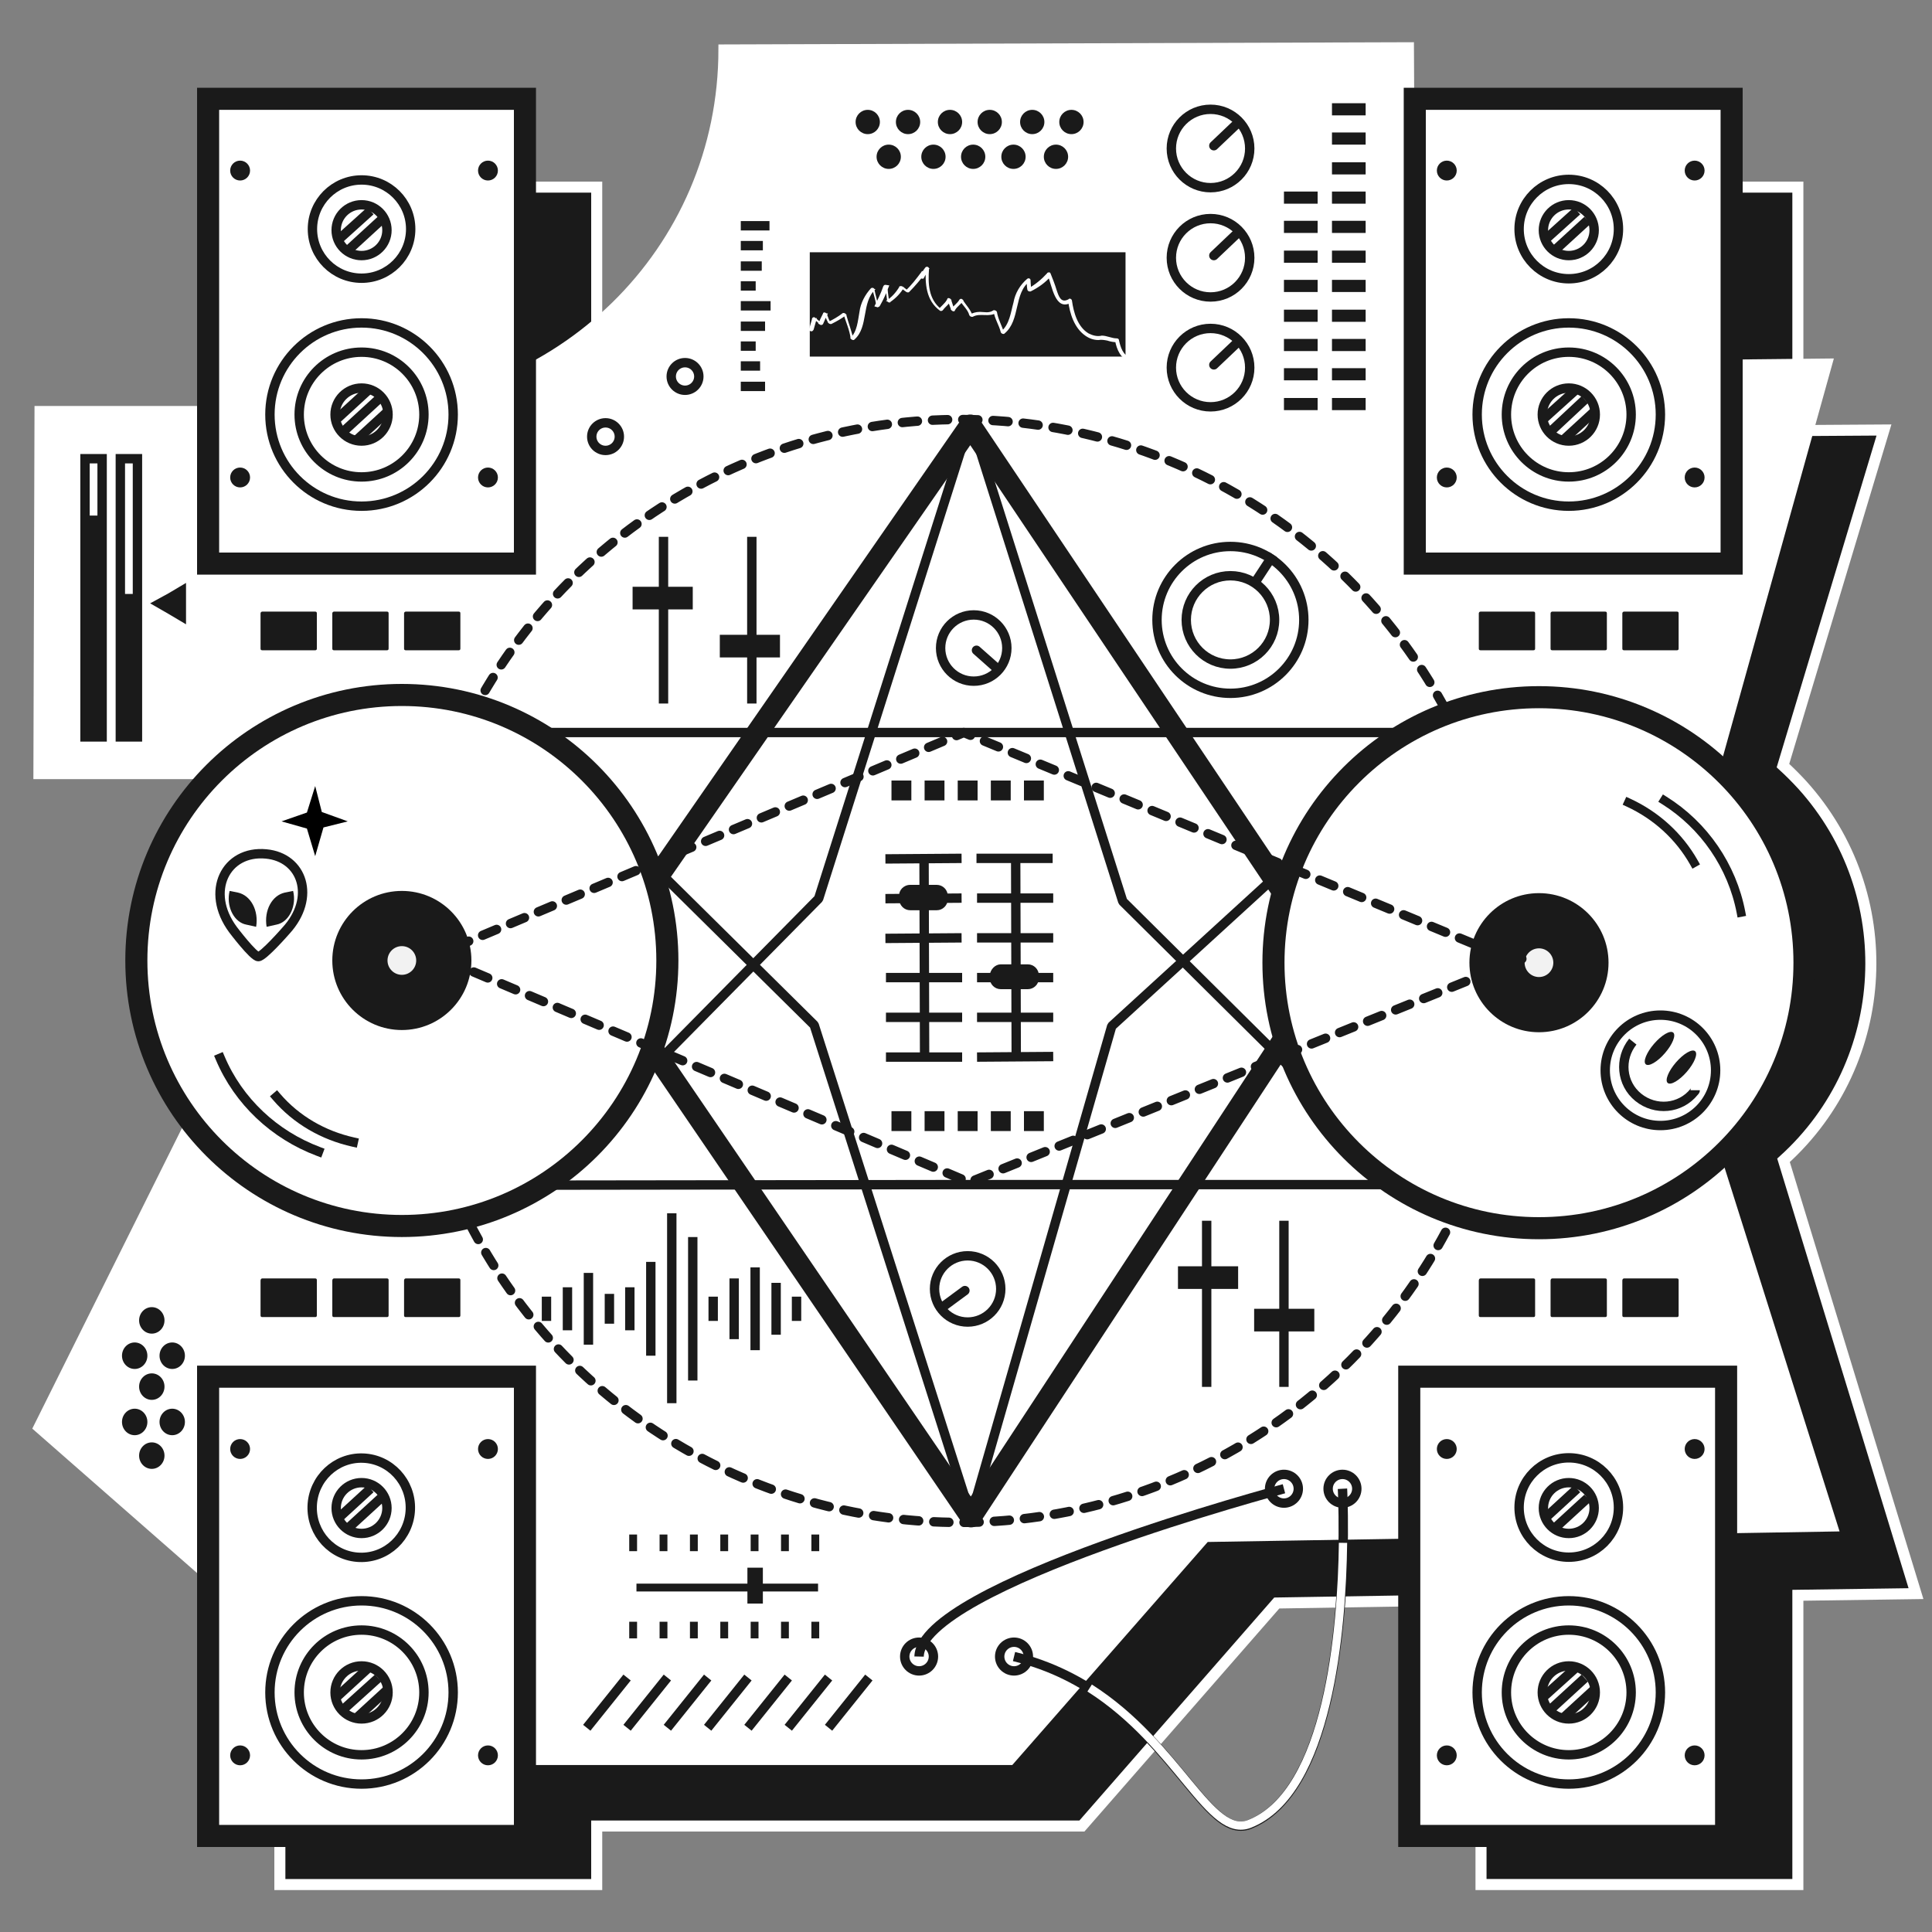 <?xml version="1.0" encoding="UTF-8"?> <!-- Generator: Adobe Illustrator 23.1.0, SVG Export Plug-In . SVG Version: 6.00 Build 0) --> <svg xmlns="http://www.w3.org/2000/svg" xmlns:xlink="http://www.w3.org/1999/xlink" id="Layer_1" x="0px" y="0px" viewBox="0 0 350 350" style="enable-background:new 0 0 350 350;" xml:space="preserve"><rect x="0" y="0" width="350" height="350" fill="#808080" stroke="none"/> <style type="text/css"> .st0{fill:#1A1A1A;stroke:#FFFFFF;stroke-width:2;stroke-miterlimit:10;} .st1{fill:#FFFFFF;stroke:#FFFFFF;stroke-width:1.7;stroke-miterlimit:10;} .st2{fill:none;stroke:#1A1A1A;stroke-width:1.7;stroke-linecap:round;stroke-linejoin:round;stroke-dasharray:2.74,0,0;} .st3{fill:none;stroke:#1A1A1A;stroke-width:1.7;stroke-linejoin:bevel;} .st4{fill:none;stroke:#1A1A1A;stroke-width:4;stroke-linecap:round;stroke-linejoin:round;} .st5{fill:#FFFFFF;stroke:#1A1A1A;stroke-width:4;stroke-linecap:round;stroke-linejoin:round;} .st6{fill:none;stroke:#1A1A1A;stroke-width:1.7;stroke-linecap:square;stroke-linejoin:bevel;} .st7{fill:#1A1A1A;} .st8{fill:#F2F2F2;} .st9{fill:none;stroke:#1A1A1A;stroke-width:1.57;stroke-linecap:square;stroke-linejoin:bevel;} .st10{fill:#FFFFFF;stroke:#1A1A1A;stroke-width:4;stroke-miterlimit:10;} .st11{fill:none;stroke:#1A1A1A;stroke-width:1.7;stroke-miterlimit:10;} .st12{fill:none;stroke:#1A1A1A;stroke-width:1.7;stroke-linecap:round;stroke-linejoin:round;} .st13{fill:none;stroke:#1A1A1A;stroke-width:2.2;stroke-linecap:square;stroke-miterlimit:10;} .st14{fill:none;stroke:#FFFFFF;stroke-width:1.5;stroke-miterlimit:10;} .st15{fill:none;stroke:#1A1A1A;stroke-width:1.7;stroke-linecap:square;stroke-miterlimit:10;} .st16{fill:#FFFFFF;} .st17{fill:none;stroke:#1A1A1A;stroke-width:1.42;stroke-linecap:square;stroke-linejoin:bevel;} .st18{fill:none;stroke:#1A1A1A;stroke-width:1.42;stroke-miterlimit:10;} .st19{clip-path:url(#SVGID_2_);} .st20{fill:#FFFFFF;stroke:#1A1A1A;stroke-width:1.7;stroke-linecap:square;stroke-miterlimit:10;} </style> <title>first screen graphic 2</title> <path class="st0" d="M347.1,288.7l-24-78.5c19.7-17.8,21.2-48.3,3.4-68c-1.1-1.2-2.3-2.4-3.5-3.5l18.3-60.8L325.7,78V33.9h-57.3 l-0.1-13.4l-124.3,0.5l0,0c0.1,24.7-13.9,47.2-35.9,58.3V33.9H50.7v52.5H33.5l22.6,61.8c-20.9,16.4-24.5,46.7-8.1,67.5 c0.6,0.8,1.2,1.5,1.9,2.2l-17.4,50.6l18.2,20.1v52.8h57.4v-10.6H196l35.3-40.4l37-0.6v51.6h57.4V289L347.1,288.7z"></path> <path class="st1" d="M296.3,182h5.9l29.9,94.6l-113.7,1.9L183,318.9H75.7L6.9,258.6l38.3-76.9h5.2l0.1-41.4H6.9l0.2-65.9h57.4 c36.7,0,66.5-28.8,66.5-65.5l0,0l124.3-0.4l0.3,58.1l75.5-0.8l-21.4,76.8h-6.3L296.3,182z"></path> <circle class="st2" cx="173.9" cy="175.9" r="99.9"></circle> <polygon class="st3" points="175.9,274.7 147.5,185.7 93.9,132.7 174.6,132.7 259.6,132.7 201.4,185.9 "></polygon> <polygon class="st3" points="175.8,76.1 148.3,162.8 97.1,214.7 174.7,214.6 255.1,214.6 203.4,163.3 "></polygon> <polygon class="st4" points="175.9,274.7 107.9,175 175.8,77.1 241.4,174.9 "></polygon> <circle class="st5" cx="72.8" cy="174" r="48.1"></circle> <path class="st6" d="M57.7,208.6c-8-3-14.5-9.1-17.8-16.9"></path> <path class="st6" d="M64,206.9c-5.4-1.2-10.3-4-13.9-8.2"></path> <circle class="st7" cx="72.8" cy="174" r="12.6"></circle> <circle class="st8" cx="72.8" cy="174" r="2.6"></circle> <circle class="st5" cx="278.8" cy="174.4" r="48.1"></circle> <path class="st9" d="M301.5,145c7.2,4.5,12.3,11.9,13.9,20.3"></path> <path class="st9" d="M295,145.4c5,2.3,9.2,6.1,11.9,10.9"></path> <circle class="st7" cx="278.8" cy="174.4" r="12.6"></circle> <circle class="st8" cx="278.8" cy="174.4" r="2.6"></circle> <rect x="256.3" y="17.9" class="st10" width="57.4" height="84.2"></rect> <line class="st11" x1="285.5" y1="70.6" x2="279.4" y2="76.1"></line> <line class="st11" x1="287.1" y1="72.4" x2="281.1" y2="78"></line> <line class="st11" x1="289" y1="74.4" x2="283" y2="79.9"></line> <line class="st11" x1="285.7" y1="38.2" x2="279.6" y2="43.7"></line> <line class="st11" x1="287.6" y1="39.9" x2="281.6" y2="45.4"></line> <circle class="st11" cx="284.2" cy="75.1" r="16.6"></circle> <circle class="st11" cx="284.2" cy="75.1" r="11.3"></circle> <circle class="st11" cx="284.2" cy="75.1" r="4.8"></circle> <circle class="st11" cx="284.2" cy="41.7" r="4.6"></circle> <circle class="st11" cx="284.2" cy="41.5" r="9"></circle> <circle class="st7" cx="262.1" cy="30.9" r="1.8"></circle> <circle class="st7" cx="307" cy="30.9" r="1.8"></circle> <circle class="st7" cx="262.1" cy="86.5" r="1.8"></circle> <circle class="st7" cx="307" cy="86.5" r="1.8"></circle> <rect x="37.7" y="17.9" class="st10" width="57.4" height="84.2"></rect> <line class="st11" x1="66.8" y1="70.6" x2="60.8" y2="76.1"></line> <line class="st11" x1="68.5" y1="72.4" x2="62.4" y2="78"></line> <line class="st11" x1="70.4" y1="74.4" x2="64.4" y2="79.9"></line> <line class="st11" x1="67.1" y1="38.2" x2="61" y2="43.7"></line> <line class="st11" x1="69" y1="39.9" x2="63" y2="45.4"></line> <circle class="st11" cx="65.5" cy="75.1" r="16.6"></circle> <circle class="st11" cx="65.5" cy="75.1" r="11.3"></circle> <circle class="st11" cx="65.5" cy="75.1" r="4.8"></circle> <circle class="st11" cx="65.5" cy="41.7" r="4.6"></circle> <circle class="st11" cx="65.5" cy="41.5" r="8.9"></circle> <circle class="st7" cx="43.5" cy="30.9" r="1.8"></circle> <circle class="st7" cx="88.4" cy="30.9" r="1.8"></circle> <circle class="st7" cx="43.5" cy="86.5" r="1.8"></circle> <circle class="st7" cx="88.4" cy="86.5" r="1.8"></circle> <rect x="255.3" y="249.4" class="st10" width="57.4" height="83.2"></rect> <line class="st11" x1="285.5" y1="302.1" x2="279.4" y2="307.6"></line> <line class="st11" x1="287.1" y1="304" x2="281.1" y2="309.5"></line> <line class="st11" x1="289" y1="305.9" x2="283" y2="311.4"></line> <line class="st11" x1="285.7" y1="269.7" x2="279.6" y2="275.3"></line> <line class="st11" x1="287.6" y1="271.4" x2="281.6" y2="276.9"></line> <circle class="st11" cx="284.2" cy="306.6" r="16.6"></circle> <circle class="st11" cx="284.2" cy="306.6" r="11.3"></circle> <circle class="st11" cx="284.2" cy="306.6" r="4.8"></circle> <circle class="st11" cx="284.2" cy="273.2" r="4.6"></circle> <circle class="st11" cx="284.2" cy="273.1" r="9"></circle> <circle class="st7" cx="262.1" cy="262.5" r="1.8"></circle> <circle class="st7" cx="307" cy="262.5" r="1.8"></circle> <circle class="st7" cx="262.1" cy="318" r="1.8"></circle> <circle class="st7" cx="307" cy="318" r="1.8"></circle> <rect x="37.7" y="249.4" class="st10" width="57.4" height="83.2"></rect> <line class="st11" x1="66.8" y1="302.1" x2="60.8" y2="307.6"></line> <line class="st11" x1="68.5" y1="304" x2="62.4" y2="309.5"></line> <line class="st11" x1="70.4" y1="305.9" x2="64.4" y2="311.4"></line> <line class="st11" x1="67.1" y1="269.7" x2="61" y2="275.3"></line> <line class="st11" x1="69" y1="271.4" x2="63" y2="276.9"></line> <circle class="st11" cx="65.5" cy="306.6" r="16.6"></circle> <circle class="st11" cx="65.5" cy="306.6" r="11.3"></circle> <circle class="st11" cx="65.5" cy="306.6" r="4.8"></circle> <circle class="st11" cx="65.5" cy="273.2" r="4.6"></circle> <ellipse transform="matrix(3.327796e-02 -0.999 0.999 3.327796e-02 -209.56 329.486)" class="st11" cx="65.5" cy="273.1" rx="9" ry="8.9"></ellipse> <circle class="st7" cx="43.5" cy="262.5" r="1.8"></circle> <circle class="st7" cx="88.4" cy="262.5" r="1.8"></circle> <circle class="st7" cx="43.5" cy="318" r="1.8"></circle> <circle class="st7" cx="88.4" cy="318" r="1.8"></circle> <line class="st11" x1="113.6" y1="303.9" x2="106.3" y2="313"></line> <line class="st11" x1="120.9" y1="303.9" x2="113.6" y2="313"></line> <line class="st11" x1="128.2" y1="303.9" x2="120.9" y2="313"></line> <line class="st11" x1="135.5" y1="303.9" x2="128.2" y2="313"></line> <line class="st11" x1="142.8" y1="303.9" x2="135.5" y2="313"></line> <line class="st11" x1="150.1" y1="303.9" x2="142.8" y2="313"></line> <line class="st11" x1="157.4" y1="303.9" x2="150.1" y2="313"></line> <circle class="st7" cx="161" cy="28.4" r="2.2"></circle> <circle class="st7" cx="169.1" cy="28.4" r="2.2"></circle> <circle class="st7" cx="176.3" cy="28.4" r="2.2"></circle> <circle class="st7" cx="183.6" cy="28.4" r="2.2"></circle> <circle class="st7" cx="157.2" cy="22.1" r="2.2"></circle> <circle class="st7" cx="164.5" cy="22.1" r="2.2"></circle> <circle class="st7" cx="172.1" cy="22.1" r="2.2"></circle> <circle class="st7" cx="179.3" cy="22.1" r="2.2"></circle> <circle class="st7" cx="191.3" cy="28.4" r="2.2"></circle> <circle class="st7" cx="187" cy="22.1" r="2.2"></circle> <circle class="st7" cx="194.1" cy="22.1" r="2.2"></circle> <path class="st7" d="M181.3,174.7l4.9,0c1.1,0,2,0.9,2,2l0,0.5c0,1.1-0.9,2-2,2l-4.9,0c-1.1,0-2-0.9-2-2l0-0.5 C179.4,175.6,180.3,174.7,181.3,174.7z"></path> <line class="st11" x1="176.9" y1="155.5" x2="190.7" y2="155.5"></line> <line class="st11" x1="177" y1="162.7" x2="190.8" y2="162.7"></line> <line class="st11" x1="177" y1="169.9" x2="190.8" y2="169.9"></line> <line class="st11" x1="177" y1="177.1" x2="190.8" y2="177.1"></line> <line class="st11" x1="177" y1="184.3" x2="190.8" y2="184.3"></line> <line class="st11" x1="177" y1="191.5" x2="190.8" y2="191.4"></line> <line class="st11" x1="184" y1="155.3" x2="184.1" y2="191.3"></line> <path class="st7" d="M164.9,160.3l4.8,0c1.1,0,2,0.9,2,2l0,0.6c0,1.1-0.9,2-2,2l-4.8,0c-1.1,0-2-0.9-2-2l0-0.6 C162.8,161.3,163.7,160.3,164.9,160.3z"></path> <line class="st11" x1="160.4" y1="155.6" x2="174.2" y2="155.5"></line> <line class="st11" x1="160.4" y1="162.8" x2="174.2" y2="162.7"></line> <line class="st11" x1="160.4" y1="170" x2="174.2" y2="169.9"></line> <line class="st11" x1="160.5" y1="177.1" x2="174.3" y2="177.1"></line> <line class="st11" x1="160.5" y1="184.3" x2="174.3" y2="184.3"></line> <line class="st11" x1="160.5" y1="191.5" x2="174.3" y2="191.5"></line> <line class="st11" x1="167.4" y1="155.4" x2="167.5" y2="191.3"></line> <circle class="st12" cx="175.3" cy="233.5" r="6"></circle> <line class="st12" x1="174.8" y1="233.8" x2="171" y2="236.6"></line> <circle class="st12" cx="176.4" cy="117.4" r="6"></circle> <line class="st12" x1="176.9" y1="117.8" x2="180.4" y2="120.9"></line> <line class="st13" x1="246.3" y1="19.8" x2="242.4" y2="19.8"></line> <line class="st13" x1="246.3" y1="25.1" x2="242.4" y2="25.1"></line> <line class="st13" x1="246.3" y1="30.5" x2="242.4" y2="30.5"></line> <line class="st13" x1="246.3" y1="35.8" x2="242.4" y2="35.8"></line> <line class="st13" x1="246.3" y1="41.1" x2="242.4" y2="41.1"></line> <line class="st13" x1="246.3" y1="46.5" x2="242.4" y2="46.5"></line> <line class="st13" x1="246.3" y1="51.8" x2="242.4" y2="51.8"></line> <line class="st13" x1="246.3" y1="57.2" x2="242.4" y2="57.2"></line> <line class="st13" x1="246.3" y1="62.5" x2="242.4" y2="62.5"></line> <line class="st13" x1="246.3" y1="67.8" x2="242.4" y2="67.8"></line> <line class="st13" x1="246.3" y1="73.2" x2="242.4" y2="73.2"></line> <line class="st13" x1="237.6" y1="35.8" x2="233.7" y2="35.8"></line> <line class="st13" x1="237.6" y1="41.1" x2="233.7" y2="41.1"></line> <line class="st13" x1="237.6" y1="46.5" x2="233.7" y2="46.5"></line> <line class="st13" x1="237.6" y1="51.8" x2="233.7" y2="51.8"></line> <line class="st13" x1="237.6" y1="57.2" x2="233.7" y2="57.2"></line> <line class="st13" x1="237.6" y1="62.5" x2="233.7" y2="62.5"></line> <line class="st13" x1="237.6" y1="67.8" x2="233.7" y2="67.8"></line> <line class="st13" x1="237.6" y1="73.2" x2="233.7" y2="73.2"></line> <circle class="st11" cx="183.7" cy="300.1" r="2.6"></circle> <circle class="st11" cx="166.5" cy="300.1" r="2.6"></circle> <circle class="st11" cx="243.2" cy="269.7" r="2.6"></circle> <circle class="st11" cx="232.6" cy="269.7" r="2.6"></circle> <path class="st11" d="M243.2,269.7c0,0,2.9,52.9-16.8,60.8c-8.9,3.6-15.4-23.8-42.7-30.4"></path> <path class="st14" d="M243.3,279.5c-0.2,15.7-2.6,45.2-16.9,50.9c-7.2,2.9-12.8-14.3-29-24.6"></path> <path class="st11" d="M232.6,269.7c0,0-65.8,17.5-66.1,30.4"></path> <rect x="213.4" y="229.4" class="st7" width="10.9" height="4.1"></rect> <rect x="227.2" y="237.1" class="st7" width="10.9" height="4.1"></rect> <line class="st15" x1="218.6" y1="222" x2="218.6" y2="250.4"></line> <line class="st15" x1="232.6" y1="222" x2="232.6" y2="250.4"></line> <rect x="130.4" y="115" class="st7" width="10.9" height="4.1"></rect> <rect x="114.6" y="106.3" class="st7" width="10.9" height="4.1"></rect> <line class="st15" x1="136.2" y1="126.6" x2="136.2" y2="98.1"></line> <line class="st15" x1="120.2" y1="126.6" x2="120.2" y2="98.1"></line> <circle class="st12" cx="219.3" cy="46.7" r="7.1"></circle> <line class="st12" x1="219.9" y1="46.3" x2="223.9" y2="42.5"></line> <circle class="st12" cx="219.3" cy="26.9" r="7.1"></circle> <line class="st12" x1="219.9" y1="26.4" x2="223.9" y2="22.6"></line> <circle class="st12" cx="219.3" cy="66.6" r="7.1"></circle> <line class="st12" x1="219.9" y1="66.1" x2="223.9" y2="62.3"></line> <rect x="146.7" y="45.7" class="st7" width="57.2" height="18.9"></rect> <path class="st16" d="M145.3,62.2c-0.3-1.2,0-2.8,1.6-2.2c0.2,0.1,0.4-0.1,0.5-0.3c0.2-0.7,0.4-1.4,0.6-2.1l-0.6,0.2 c0.4,0.3,0.8,0.6,1.1,1c0.2,0.1,0.4,0.1,0.5,0c0,0,0,0,0.1-0.1c0.3-0.6,0.5-1.3,0.9-1.9l-0.7-0.1c0.2,0.6,0.4,1.2,0.7,1.7 c0.1,0.2,0.3,0.3,0.5,0.3c0,0,0.1,0,0.1,0c1-0.5,1.9-1,2.8-1.7l-0.6-0.2c0.4,1.5,1.1,2.9,1.3,4.5c0.1,0.2,0.3,0.3,0.5,0.3 c0.1,0,0.1,0,0.2-0.1c2.6-2.3,1.2-6.7,3.8-9.1l-0.6-0.2c0.2,1,0.6,2,0.7,3c0,0.3,0.5,0.6,0.7,0.2c0.7-1.2,1.2-2.4,1.7-3.7l-0.7-0.1 c0,0.9,0.2,1.8,0.3,2.8c0,0.2,0.2,0.4,0.4,0.4c0.1,0,0.2,0,0.2-0.1c1-0.7,1.9-1.6,2.5-2.7l-0.6,0.1c0.3,0.3,0.7,0.6,1,0.8 c0.2,0.1,0.4,0.1,0.5,0c1.1-1.1,2.1-2.3,3-3.5l-0.7-0.3c-0.1,0.3-0.2,0.6-0.3,0.9c-0.2,0.4,0.5,0.7,0.7,0.3c0.3-0.6,0.6-1.2,1-1.7 l-0.7-0.2c-0.1,3,0,6,2.6,7.9c0.2,0.1,0.4,0,0.5-0.1c0.5-0.7,1.2-1.1,1.6-1.9l-0.7-0.1c0.1,0.7,0.4,1.3,0.6,1.9 c0.1,0.2,0.3,0.3,0.5,0.3c0.1,0,0.2-0.1,0.2-0.2c0.4-0.7,1.1-1.1,1.6-1.8h-0.7c0.5,1,1.4,1.6,1.7,2.7c0.1,0.2,0.3,0.3,0.5,0.3 c0,0,0.1,0,0.1,0c1.4-0.8,3,0.2,4.4-0.8l-0.6-0.2c0.2,1.4,1,2.5,1.3,3.8c0.1,0.2,0.3,0.3,0.5,0.3c0.1,0,0.1,0,0.2-0.1 c2.9-2.4,1.6-7.3,4.6-9.5l-0.6-0.3c0,0.6,0,1.2,0.1,1.8c0,0.2,0.2,0.4,0.4,0.4c0.1,0,0.1,0,0.2,0c1.4-0.7,2.7-1.6,3.7-2.8l-0.6-0.1 c0.8,1.8,1.3,6.6,4.3,4.9l-0.6-0.3c0.3,2.3,1.1,4.9,3.1,6.3c0.7,0.5,1.5,0.8,2.4,0.8c0.5-0.1,1.1,0,1.6,0.1c0.6,0.2,1.2,0.3,1.8,0.3 l-0.4-0.3c0.3,1.6,1,3.3,2.7,3.8c0.5,0.1,0.7-0.6,0.2-0.7c-1.5-0.4-1.9-1.9-2.2-3.2c0-0.2-0.2-0.3-0.4-0.3c-0.9,0-1.8-0.5-2.7-0.5 c-0.8,0.2-1.6,0-2.4-0.4c-2-1.2-2.7-3.8-3-5.9c0-0.2-0.2-0.4-0.4-0.4c-0.1,0-0.1,0-0.2,0.1c-1.4,0.8-1.8-0.5-2.2-1.7 c-0.3-1-0.7-2-1.1-3c-0.1-0.2-0.3-0.2-0.5-0.1c0,0-0.1,0-0.1,0.1c-1,1.1-2.2,2.1-3.5,2.8l0.6,0.3c0-0.6-0.1-1.2-0.1-1.8 c0-0.3-0.3-0.5-0.6-0.3c-1.3,1.1-2.2,2.6-2.5,4.3c-0.5,1.8-0.7,4-2.3,5.3l0.6,0.2c-0.4-1.3-1.1-2.5-1.3-3.8 c-0.1-0.2-0.3-0.3-0.5-0.3c0,0-0.1,0-0.1,0c-0.9,0.6-1.6,0.3-2.5,0.3c-0.7,0-1.3,0.2-1.9,0.5l0.6,0.2c-0.4-1.2-1.2-1.9-1.8-2.9 c-0.1-0.2-0.4-0.2-0.5-0.1c0,0-0.1,0.1-0.1,0.1c-0.4,0.7-1.1,1.1-1.6,1.8l0.7,0.1c-0.2-0.7-0.4-1.3-0.6-1.9 c-0.1-0.2-0.3-0.3-0.5-0.3c-0.1,0-0.2,0.1-0.2,0.2c-0.4,0.8-1.1,1.2-1.6,1.9l0.5-0.1c-2.3-1.8-2.4-4.6-2.2-7.3 c0-0.4-0.5-0.5-0.7-0.2c-0.4,0.5-0.7,1.1-1,1.7l0.7,0.3c0.1-0.3,0.2-0.6,0.3-0.9c0-0.2-0.1-0.4-0.3-0.5c-0.1,0-0.3,0-0.4,0.2 c-0.9,1.2-1.8,2.4-2.9,3.4h0.5c-0.3-0.3-0.7-0.6-1-0.8c-0.2-0.1-0.4-0.1-0.6,0c0,0,0,0,0,0.1c-0.6,1-1.4,1.9-2.4,2.5l0.6,0.3 c-0.1-0.9-0.3-1.8-0.3-2.8c0-0.2-0.2-0.4-0.4-0.4c-0.2,0-0.3,0.1-0.4,0.3c-0.4,1.2-1,2.4-1.6,3.6l0.7,0.2c-0.1-1.1-0.5-2.2-0.7-3.3 c-0.1-0.3-0.4-0.3-0.6-0.2c-1.1,1.2-1.9,2.7-2.1,4.3c-0.3,1.6-0.4,3.6-1.7,4.8l0.6,0.2c-0.3-1.5-0.9-3-1.3-4.5 c-0.1-0.2-0.3-0.3-0.5-0.3c0,0-0.1,0-0.1,0c-0.9,0.7-1.8,1.2-2.8,1.7l0.6,0.2c-0.3-0.6-0.5-1.1-0.7-1.7c-0.1-0.2-0.3-0.3-0.5-0.3 c-0.1,0-0.2,0.1-0.2,0.2c-0.3,0.6-0.6,1.2-0.9,1.9l0.6-0.1c-0.3-0.4-0.8-0.8-1.2-1.1c-0.2-0.1-0.4,0-0.5,0.2c0,0,0,0,0,0.1 c-0.2,0.7-0.4,1.4-0.6,2.1l0.5-0.3c-2.2-0.8-2.9,1.3-2.5,3.1C144.8,62.9,145.5,62.7,145.3,62.2L145.3,62.2z"></path> <path class="st7" d="M47.5,110.8h9.6c0.2,0,0.3,0.1,0.3,0.3v6.4c0,0.2-0.1,0.3-0.3,0.3h-9.6c-0.2,0-0.3-0.1-0.3-0.3v-6.4 C47.2,111,47.3,110.8,47.5,110.8z"></path> <path class="st7" d="M60.5,110.8h9.6c0.2,0,0.3,0.1,0.3,0.3v6.4c0,0.2-0.1,0.3-0.3,0.3h-9.6c-0.2,0-0.3-0.1-0.3-0.3v-6.4 C60.2,111,60.3,110.8,60.5,110.8z"></path> <path class="st7" d="M73.5,110.8h9.6c0.2,0,0.3,0.1,0.3,0.3v6.4c0,0.2-0.1,0.3-0.3,0.3h-9.6c-0.2,0-0.3-0.1-0.3-0.3v-6.4 C73.2,111,73.3,110.8,73.5,110.8z"></path> <path class="st7" d="M268.2,110.8h9.6c0.2,0,0.3,0.1,0.3,0.3v6.4c0,0.2-0.1,0.3-0.3,0.3h-9.6c-0.2,0-0.3-0.1-0.3-0.3v-6.4 C267.9,111,268,110.8,268.2,110.8z"></path> <path class="st7" d="M281.2,110.8h9.6c0.2,0,0.3,0.1,0.3,0.3v6.4c0,0.2-0.1,0.3-0.3,0.3h-9.6c-0.2,0-0.3-0.1-0.3-0.3v-6.4 C280.9,111,281,110.8,281.2,110.8z"></path> <path class="st7" d="M294.2,110.8h9.6c0.2,0,0.3,0.1,0.3,0.3v6.4c0,0.2-0.1,0.3-0.3,0.3h-9.6c-0.2,0-0.3-0.1-0.3-0.3v-6.4 C293.9,111,294,110.8,294.2,110.8z"></path> <path class="st7" d="M47.5,231.6h9.6c0.2,0,0.3,0.1,0.3,0.3v6.4c0,0.2-0.1,0.3-0.3,0.3h-9.6c-0.2,0-0.3-0.1-0.3-0.3V232 C47.2,231.8,47.3,231.6,47.5,231.6z"></path> <path class="st7" d="M60.5,231.6h9.6c0.2,0,0.3,0.1,0.3,0.3v6.4c0,0.2-0.1,0.3-0.3,0.3h-9.6c-0.2,0-0.3-0.1-0.3-0.3V232 C60.2,231.8,60.3,231.6,60.5,231.6z"></path> <path class="st7" d="M73.5,231.6h9.6c0.2,0,0.3,0.1,0.3,0.3v6.4c0,0.2-0.1,0.3-0.3,0.3h-9.6c-0.2,0-0.3-0.1-0.3-0.3V232 C73.2,231.8,73.3,231.6,73.5,231.6z"></path> <path class="st7" d="M268.2,231.6h9.6c0.2,0,0.3,0.1,0.3,0.3v6.4c0,0.2-0.1,0.3-0.3,0.3h-9.6c-0.2,0-0.3-0.1-0.3-0.3V232 C267.9,231.8,268,231.6,268.2,231.6z"></path> <path class="st7" d="M281.2,231.6h9.6c0.2,0,0.3,0.1,0.3,0.3v6.4c0,0.2-0.1,0.3-0.3,0.3h-9.6c-0.2,0-0.3-0.1-0.3-0.3V232 C280.9,231.8,281,231.6,281.2,231.6z"></path> <path class="st7" d="M294.2,231.6h9.6c0.2,0,0.3,0.1,0.3,0.3v6.4c0,0.2-0.1,0.3-0.3,0.3h-9.6c-0.2,0-0.3-0.1-0.3-0.3V232 C293.9,231.8,294,231.6,294.2,231.6z"></path> <line class="st11" x1="134.2" y1="40.9" x2="139.4" y2="40.9"></line> <line class="st11" x1="134.2" y1="51.8" x2="136.9" y2="51.8"></line> <line class="st11" x1="134.2" y1="66.3" x2="137.7" y2="66.3"></line> <line class="st11" x1="134.2" y1="70" x2="138.6" y2="70"></line> <line class="st11" x1="134.2" y1="55.4" x2="139.6" y2="55.4"></line> <line class="st11" x1="134.2" y1="44.5" x2="138.2" y2="44.5"></line> <line class="st11" x1="134.2" y1="62.7" x2="136.9" y2="62.7"></line> <line class="st11" x1="134.2" y1="48.2" x2="138" y2="48.2"></line> <line class="st11" x1="134.2" y1="59.1" x2="138.6" y2="59.1"></line> <circle class="st11" cx="109.7" cy="79.1" r="2.5"></circle> <circle class="st11" cx="124.1" cy="68.2" r="2.5"></circle> <line class="st17" x1="114.7" y1="278.7" x2="114.7" y2="280.3"></line> <line class="st17" x1="120.2" y1="278.7" x2="120.2" y2="280.3"></line> <line class="st17" x1="125.7" y1="278.7" x2="125.7" y2="280.3"></line> <line class="st17" x1="131.2" y1="278.7" x2="131.2" y2="280.3"></line> <line class="st17" x1="136.7" y1="278.7" x2="136.7" y2="280.3"></line> <line class="st17" x1="142.2" y1="278.7" x2="142.2" y2="280.3"></line> <line class="st17" x1="147.7" y1="278.7" x2="147.7" y2="280.3"></line> <line class="st17" x1="114.7" y1="294.5" x2="114.7" y2="296.1"></line> <line class="st17" x1="120.2" y1="294.5" x2="120.2" y2="296.1"></line> <line class="st17" x1="125.7" y1="294.5" x2="125.7" y2="296.1"></line> <line class="st17" x1="131.2" y1="294.5" x2="131.2" y2="296.1"></line> <line class="st17" x1="136.7" y1="294.5" x2="136.7" y2="296.1"></line> <line class="st17" x1="142.2" y1="294.5" x2="142.2" y2="296.1"></line> <line class="st17" x1="147.7" y1="294.5" x2="147.7" y2="296.1"></line> <line class="st18" x1="115.3" y1="287.6" x2="148.2" y2="287.6"></line> <rect x="135.4" y="284" class="st7" width="2.8" height="6.5"></rect> <g> <defs> <polygon id="SVGID_1_" points="149.1,265.1 95.1,262.4 94.7,209.4 147.5,213.6 "></polygon> </defs> <clipPath id="SVGID_2_"> <use xlink:href="#SVGID_1_" style="overflow:visible;"></use> </clipPath> <g class="st19"> <line class="st11" x1="63.8" y1="234.8" x2="63.8" y2="240.7"></line> <line class="st11" x1="58.4" y1="234.8" x2="58.4" y2="240.7"></line> <line class="st11" x1="68.5" y1="234.5" x2="68.5" y2="240.7"></line> <line class="st11" x1="73.2" y1="230.4" x2="73.2" y2="247.7"></line> <line class="st11" x1="77.9" y1="228" x2="77.9" y2="248.3"></line> <line class="st11" x1="82.6" y1="231.6" x2="82.6" y2="244.7"></line> <line class="st11" x1="87.3" y1="234.9" x2="87.3" y2="241.7"></line> <line class="st11" x1="168.8" y1="234.5" x2="168.8" y2="241.7"></line> <line class="st11" x1="173.5" y1="230.4" x2="173.5" y2="247.7"></line> <line class="st11" x1="178.2" y1="228" x2="178.2" y2="248.3"></line> <line class="st11" x1="182.9" y1="231.6" x2="182.9" y2="244.7"></line> <line class="st11" x1="191.8" y1="231.6" x2="191.8" y2="244.7"></line> <line class="st11" x1="187.6" y1="234.9" x2="187.6" y2="241.7"></line> <line class="st11" x1="196.2" y1="234.9" x2="196.2" y2="241.7"></line> <line class="st11" x1="91.6" y1="235.7" x2="91.6" y2="240.7"></line> <line class="st11" x1="140.6" y1="232.4" x2="140.6" y2="241.8"></line> <line class="st11" x1="110.4" y1="234.4" x2="110.4" y2="239.8"></line> <line class="st11" x1="144.3" y1="234.9" x2="144.3" y2="239.3"></line> <line class="st11" x1="129.2" y1="234.9" x2="129.2" y2="239.3"></line> <line class="st11" x1="99" y1="234.9" x2="99" y2="239.3"></line> <line class="st11" x1="114.1" y1="233.2" x2="114.1" y2="241"></line> <line class="st11" x1="102.8" y1="233.2" x2="102.8" y2="241"></line> <line class="st11" x1="117.9" y1="228.6" x2="117.9" y2="245.6"></line> <line class="st11" x1="106.6" y1="230.6" x2="106.6" y2="243.6"></line> <line class="st11" x1="121.7" y1="219.8" x2="121.7" y2="254.2"></line> <line class="st11" x1="149.8" y1="228.3" x2="149.8" y2="247.5"></line> <line class="st11" x1="165.1" y1="228.3" x2="165.1" y2="247.5"></line> <line class="st11" x1="155.3" y1="231.8" x2="155.1" y2="243.5"></line> <line class="st11" x1="125.5" y1="224.1" x2="125.5" y2="250.1"></line> <line class="st11" x1="133" y1="231.6" x2="133" y2="242.6"></line> <line class="st11" x1="136.8" y1="229.6" x2="136.8" y2="244.6"></line> </g> </g> <circle class="st20" cx="222.9" cy="112.3" r="8"></circle> <circle class="st11" cx="222.9" cy="112.3" r="13.3"></circle> <line class="st15" x1="230.2" y1="101.2" x2="228.1" y2="104.4"></line> <rect x="185.5" y="141.4" class="st7" width="3.6" height="3.6"></rect> <rect x="179.5" y="141.4" class="st7" width="3.6" height="3.6"></rect> <rect x="173.5" y="141.4" class="st7" width="3.6" height="3.6"></rect> <rect x="167.5" y="141.4" class="st7" width="3.6" height="3.6"></rect> <rect x="161.5" y="141.4" class="st7" width="3.6" height="3.6"></rect> <rect x="185.5" y="201.3" class="st7" width="3.6" height="3.6"></rect> <rect x="179.5" y="201.3" class="st7" width="3.6" height="3.6"></rect> <rect x="173.5" y="201.3" class="st7" width="3.6" height="3.6"></rect> <rect x="167.5" y="201.3" class="st7" width="3.6" height="3.6"></rect> <rect x="161.5" y="201.3" class="st7" width="3.6" height="3.6"></rect> <polygon class="st2" points="275.7,173.7 175.6,214.2 78.8,173.1 77.8,173.5 174.6,132.7 274.7,174.2 "></polygon> <path class="st11" d="M42.2,168.4c-5.1-6.9-1.3-14.4,6-13.7c6.6,0.6,9.1,7.9,3.6,13.9c0,0-4.1,4.7-5,4.7S42.2,168.4,42.2,168.4z"></path> <path class="st7" d="M51.6,161.7l1.5-0.3l0.1,0.5c0.4,2.6-1,5.2-3.1,5.6l-1.8,0.4l0,0C47.8,164.9,49.3,162.2,51.6,161.7z"></path> <path class="st7" d="M43.1,161.7l-1.5-0.3l-0.1,0.5c-0.4,2.6,1,5.2,3.1,5.6l1.8,0.4l0,0C46.9,164.9,45.4,162.2,43.1,161.7z"></path> <polygon points="57.1,155.1 55.6,150.1 51,148.8 55.6,147.2 57.1,142.4 58.3,147.1 63,148.8 58.6,149.9 "></polygon> <circle class="st11" cx="300.8" cy="193.9" r="10"></circle> <ellipse transform="matrix(0.654 -0.756 0.756 0.654 -39.512 293.135)" class="st7" cx="300.7" cy="189.8" rx="3.8" ry="1.3"></ellipse> <ellipse transform="matrix(0.654 -0.756 0.756 0.654 -40.731 297.312)" class="st7" cx="304.7" cy="193.2" rx="3.8" ry="1.3"></ellipse> <path class="st11" d="M295.8,188.7c-2.5,3.1-2.1,7.6,1,10.1c3.1,2.5,7.6,2.1,10.1-1c0.1-0.1,0.2-0.2,0.2-0.3"></path> <rect x="15.4" y="83.1" class="st15" width="3.1" height="50.4"></rect> <rect x="15.4" y="93.4" class="st7" width="3.1" height="39.4"></rect> <rect x="21.8" y="83.1" class="st15" width="3.1" height="50.4"></rect> <rect x="21.8" y="107.6" class="st7" width="3.1" height="25.3"></rect> <polygon class="st7" points="27.2,109.3 30.5,107.5 33.7,105.6 33.7,109.3 33.7,113.1 30.5,111.2 "></polygon> <ellipse class="st7" cx="24.4" cy="245.6" rx="2.3" ry="2.4"></ellipse> <ellipse class="st7" cx="31.2" cy="245.6" rx="2.3" ry="2.4"></ellipse> <ellipse class="st7" cx="24.4" cy="257.6" rx="2.3" ry="2.4"></ellipse> <ellipse class="st7" cx="31.2" cy="257.6" rx="2.3" ry="2.4"></ellipse> <ellipse class="st7" cx="27.5" cy="251.2" rx="2.3" ry="2.4"></ellipse> <ellipse class="st7" cx="27.5" cy="263.7" rx="2.3" ry="2.4"></ellipse> <ellipse class="st7" cx="27.5" cy="239.2" rx="2.3" ry="2.4"></ellipse> </svg> 